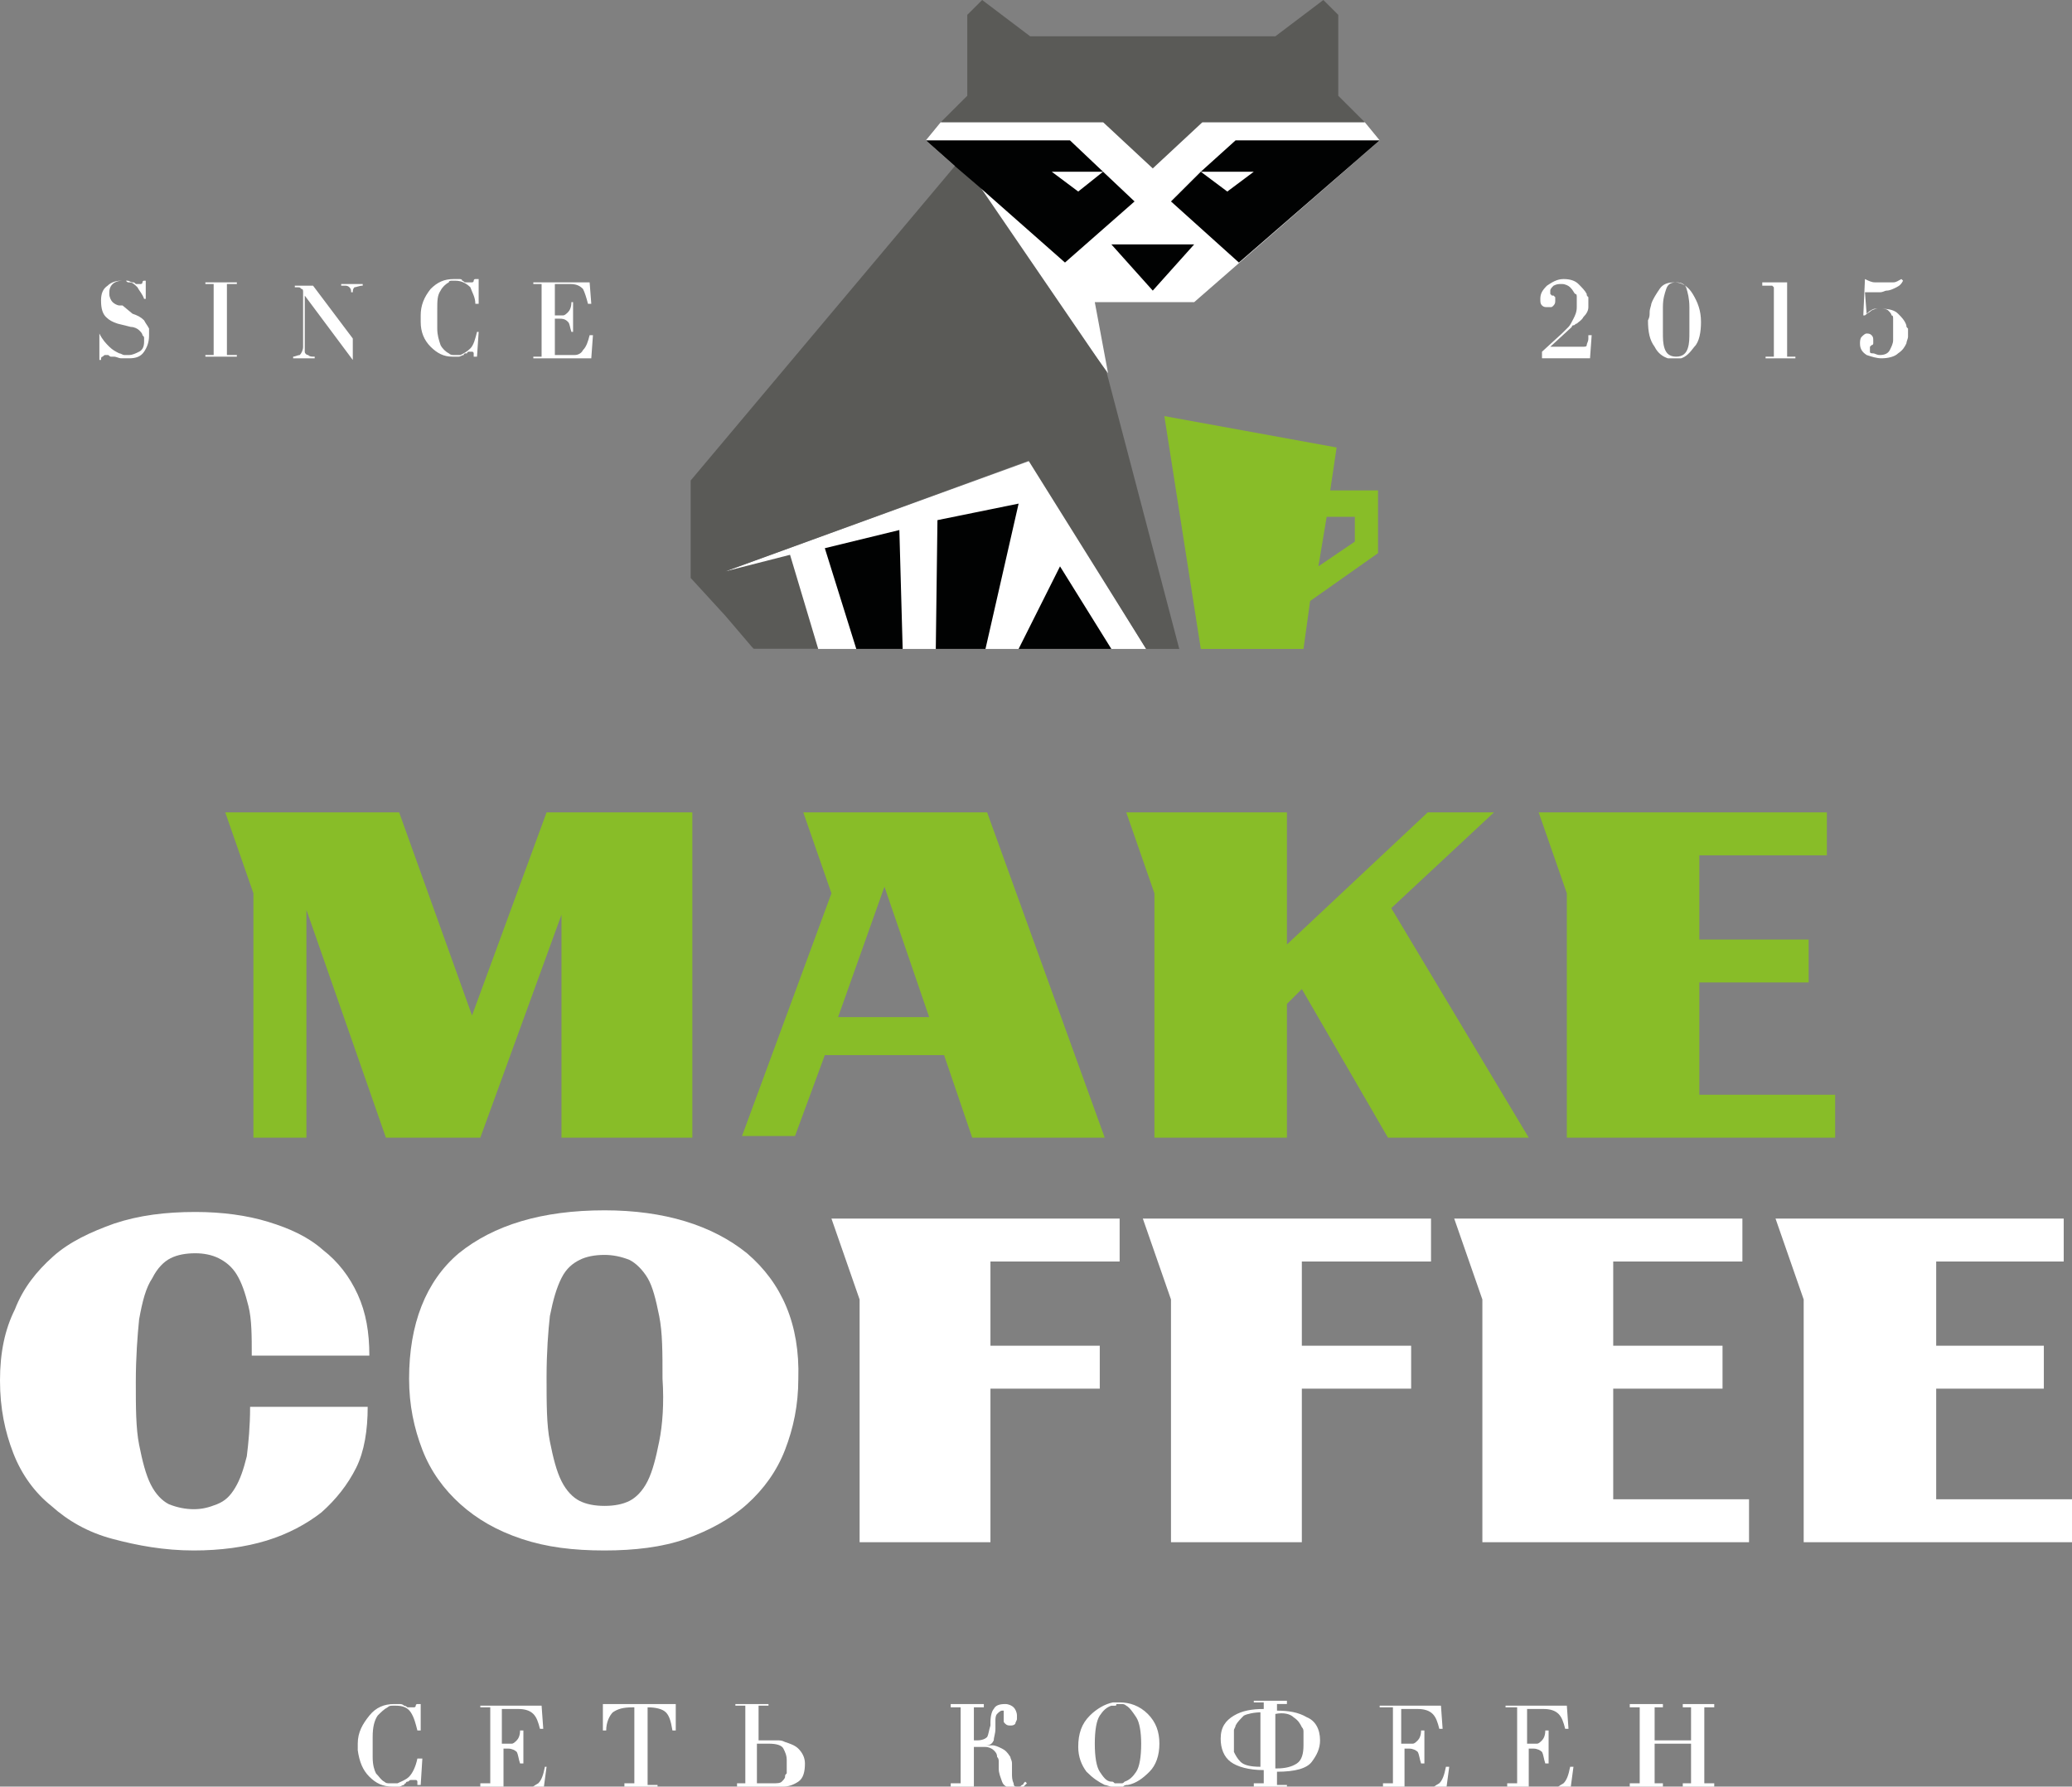 <?xml version="1.0" encoding="UTF-8"?> <svg xmlns="http://www.w3.org/2000/svg" width="254" height="219" viewBox="0 0 254 219" fill="none"><rect x="0" y="0" width="254" height="219" fill="#808080" stroke="none"/><g clip-path="url(#clip0_381_523)"><path d="M113.498 17.204L115.325 14.977H167.303L169.13 17.204L146.39 37.039H134.208L135.832 45.743L117.153 20.442L113.498 17.204Z" fill="white"></path><path d="M92.382 79.545H140.502L126.289 56.471L88.93 70.032L92.382 79.545Z" fill="white"></path><path d="M124.868 61.732L120.807 79.544H114.716L114.919 63.757L124.868 61.732Z" fill="#010202"></path><path d="M136.238 79.544H124.868L129.944 69.424L136.238 79.544Z" fill="#010202"></path><path d="M110.249 64.972L110.655 79.545H104.97L101.113 67.198L110.249 64.972Z" fill="#010202"></path><path d="M144.563 79.544H140.502L126.086 56.47C126.086 56.47 91.773 69.019 88.93 70.031L96.849 68.007L100.301 79.544H92.382L88.93 75.496L84.667 70.841V58.899L117.153 20.24L119.995 22.669L135.629 45.541L144.563 79.544Z" fill="#5A5A57"></path><path d="M141.314 35.623L146.39 29.956H136.238L141.314 35.623Z" fill="#010202"></path><path d="M169.13 17.204L151.872 32.182L143.548 24.693L147.202 21.05L150.451 23.479L153.699 21.05H147.202L151.466 17.204H169.13Z" fill="#010202"></path><path d="M167.303 14.978H147.405L141.314 20.645L135.223 14.978H115.325L118.574 11.739V1.822L120.401 0L126.289 4.453H156.339L162.227 0L164.054 1.822V11.739L167.303 14.978Z" fill="#5A5A57"></path><path d="M166.085 66.388L161.618 69.424L162.633 63.352H166.085V66.388ZM163.039 60.316L163.851 54.852L142.735 51.006L147.202 79.545H159.791L160.603 73.675L168.927 67.805V60.114H163.039V60.316Z" fill="#88BD28"></path><path d="M12.182 40.885C12.588 41.695 12.994 42.099 13.4 42.504C13.807 42.909 14.213 43.111 14.619 43.314C14.822 43.314 15.025 43.516 15.228 43.516C15.431 43.516 15.634 43.516 15.837 43.516C16.243 43.516 16.649 43.314 17.055 43.111C17.461 42.909 17.664 42.504 17.664 41.897C17.664 41.695 17.664 41.695 17.664 41.492C17.664 41.29 17.664 41.29 17.461 41.087C17.461 40.885 17.258 40.683 17.055 40.48C16.852 40.278 16.446 40.075 16.04 40.075L14.416 39.671C13.807 39.468 13.4 39.266 12.994 38.861C12.588 38.456 12.385 37.849 12.385 36.837C12.385 36.027 12.588 35.42 13.197 35.015C13.604 34.611 14.213 34.408 14.822 34.408C15.228 34.408 15.431 34.408 15.634 34.408C15.837 34.408 16.04 34.611 16.243 34.611C16.446 34.611 16.446 34.611 16.649 34.813H16.852C16.852 34.813 16.852 34.813 17.055 34.813C17.055 34.813 17.055 34.813 17.258 34.813C17.258 34.813 17.461 34.813 17.461 34.611C17.461 34.611 17.461 34.408 17.664 34.408H17.867V36.635H17.664C17.461 36.027 17.055 35.623 16.852 35.218C16.446 34.813 16.243 34.611 15.837 34.611C15.634 34.611 15.634 34.611 15.431 34.408C15.228 34.408 15.228 34.408 15.025 34.408C14.416 34.408 14.01 34.611 13.807 34.813C13.4 35.218 13.4 35.623 13.4 36.027C13.4 36.432 13.604 36.837 13.807 37.039C14.01 37.242 14.416 37.444 14.619 37.444H14.822H15.025L16.243 38.456C16.852 38.659 17.258 38.861 17.664 39.266C17.867 39.671 18.07 39.873 18.273 40.278C18.273 40.48 18.273 40.48 18.273 40.683C18.273 40.885 18.273 41.087 18.273 41.087C18.273 41.897 18.07 42.504 17.664 43.111C17.258 43.719 16.649 43.921 15.837 43.921C15.431 43.921 15.025 43.921 14.822 43.921C14.619 43.921 14.213 43.719 14.01 43.719C14.01 43.719 14.01 43.719 13.807 43.719C13.807 43.719 13.807 43.719 13.604 43.719C13.4 43.719 13.4 43.516 13.197 43.516H12.994C12.791 43.516 12.791 43.516 12.588 43.719C12.385 43.719 12.385 43.921 12.385 44.123H12.182V40.885Z" fill="white"></path><path d="M26.192 34.814H25.177V34.611H29.034V34.814H27.816V43.517H29.034V43.719H25.177V43.517H26.192V34.814Z" fill="white"></path><path d="M43.044 35.825C43.044 35.623 43.044 35.421 42.841 35.218C42.638 35.016 42.435 35.016 42.232 35.016H42.029H41.826V34.813H44.465V35.016C44.059 35.016 43.653 35.218 43.45 35.218C43.247 35.421 43.247 35.623 43.247 35.825V36.028V36.23V44.124L37.359 36.23V42.505V42.707C37.359 42.91 37.359 42.91 37.359 43.112C37.359 43.314 37.562 43.517 37.765 43.517C37.968 43.719 38.171 43.719 38.577 43.719V43.922H35.938V43.719C36.141 43.719 36.547 43.517 36.75 43.517C36.953 43.314 37.156 42.91 37.156 42.505V35.825C37.156 35.623 37.156 35.421 36.953 35.421C36.75 35.218 36.75 35.218 36.547 35.218H36.344H36.141V35.016H38.374L43.247 41.493V35.825H43.044Z" fill="white"></path><path d="M58.678 40.683L58.475 43.719H58.069C58.069 43.719 58.069 43.719 58.069 43.517C58.069 43.517 58.069 43.517 58.069 43.314C58.069 43.314 58.069 43.112 57.866 43.112C57.663 43.112 57.663 43.112 57.663 43.112H57.46C57.46 43.112 57.257 43.112 57.257 43.314H57.053C57.053 43.314 56.85 43.314 56.85 43.517C56.648 43.517 56.444 43.719 56.241 43.719C56.038 43.719 55.835 43.719 55.429 43.719C54.414 43.719 53.602 43.314 52.79 42.505C51.978 41.695 51.572 40.683 51.572 39.468V39.266V39.064V38.861V38.659C51.572 37.444 51.978 36.432 52.79 35.42C53.602 34.611 54.414 34.206 55.632 34.206C55.835 34.206 56.038 34.206 56.241 34.206C56.444 34.206 56.648 34.206 56.648 34.408C56.85 34.408 56.85 34.611 57.053 34.611C57.257 34.611 57.257 34.611 57.46 34.611C57.46 34.611 57.46 34.611 57.663 34.611C57.663 34.611 57.663 34.611 57.866 34.611C57.866 34.611 58.069 34.611 58.069 34.408C58.069 34.408 58.069 34.206 58.272 34.206H58.678V37.242H58.272C58.272 36.432 57.866 35.825 57.663 35.218C57.257 34.813 56.648 34.408 55.835 34.408C55.632 34.408 55.632 34.408 55.429 34.408C55.226 34.408 55.023 34.408 55.023 34.611C54.617 34.813 54.211 35.218 54.008 35.623C53.602 36.23 53.602 36.837 53.602 38.052V40.278C53.602 41.088 53.805 41.695 54.008 42.302C54.211 42.707 54.617 43.112 55.023 43.314C55.226 43.517 55.429 43.517 55.632 43.517C55.835 43.517 56.038 43.517 56.038 43.517H56.241H56.444C56.85 43.314 57.257 43.112 57.663 42.707C58.069 42.302 58.272 41.493 58.475 40.683H58.678Z" fill="white"></path><path d="M66.393 34.814H65.378V34.611H72.281L72.484 37.243H72.078C71.875 36.433 71.672 35.826 71.469 35.421C71.063 35.016 70.657 34.814 69.845 34.814H68.018V38.659H68.627H68.83H69.033C69.236 38.659 69.439 38.457 69.642 38.255C69.845 38.052 70.048 37.647 70.048 37.04H70.251V40.683H70.048C69.845 40.076 69.845 39.671 69.642 39.469C69.439 39.267 69.236 39.064 68.627 39.064H68.018V43.517H70.048H70.251H70.454C70.86 43.517 71.266 43.315 71.469 42.91C71.875 42.505 72.078 41.898 72.281 41.088H72.688L72.484 43.922H65.378V43.719H66.393V34.814Z" fill="white"></path><path d="M195.119 41.088L194.916 43.921H189.028V43.112L191.464 40.885C191.464 40.885 191.667 40.683 191.871 40.48C192.074 40.278 192.074 40.278 192.277 40.076C192.48 39.873 192.683 39.468 192.886 39.064C193.089 38.659 193.292 38.254 193.292 37.647V37.444V37.242V37.04V36.837C193.292 36.837 193.292 36.635 193.292 36.432C193.292 36.23 193.292 36.028 193.089 36.028C192.886 35.825 192.886 35.623 192.48 35.218C192.277 35.016 191.871 34.813 191.464 34.813C191.058 34.813 190.855 34.813 190.449 35.016C190.246 35.218 190.043 35.42 190.043 35.623C190.043 35.825 190.043 35.825 190.043 36.028L190.246 36.23C190.246 36.23 190.246 36.23 190.449 36.23C190.449 36.23 190.449 36.23 190.652 36.432V36.635V36.837C190.652 37.04 190.652 37.242 190.449 37.444C190.246 37.647 190.246 37.647 190.043 37.647C190.043 37.647 190.043 37.647 189.84 37.647C189.84 37.647 189.84 37.647 189.637 37.647C189.434 37.647 189.231 37.647 189.028 37.444C188.825 37.242 188.825 37.04 188.825 36.635C188.825 36.028 189.028 35.623 189.637 35.016C190.246 34.611 190.855 34.206 191.667 34.206C192.48 34.206 193.089 34.408 193.495 34.813C193.901 35.218 194.307 35.623 194.51 36.028C194.51 36.23 194.51 36.23 194.713 36.432C194.713 36.635 194.713 36.635 194.713 36.837V37.04V37.242V37.444V37.647C194.713 38.052 194.51 38.456 194.104 38.861C193.901 39.266 193.495 39.468 193.292 39.671C193.089 39.671 193.089 39.873 192.886 39.873C192.683 39.873 192.683 40.076 192.683 40.076L190.043 42.505H193.901C194.307 42.505 194.51 42.505 194.51 42.302C194.51 42.1 194.713 41.897 194.713 41.493V41.29V41.088H195.119Z" fill="white"></path><path d="M203.85 40.683C203.85 41.493 203.85 42.1 204.053 42.707C204.256 43.315 204.662 43.719 205.474 43.719C206.286 43.719 206.692 43.315 206.895 42.707C207.098 42.1 207.098 41.493 207.098 40.683V37.647C207.098 36.635 206.895 35.826 206.692 35.218C206.489 34.814 206.083 34.611 205.474 34.611C204.865 34.611 204.459 34.814 204.256 35.421C204.053 36.028 203.85 36.635 203.85 37.647V40.683ZM202.225 38.255C202.225 37.85 202.428 37.445 202.428 37.243C202.631 36.635 203.038 36.028 203.444 35.421C203.85 34.814 204.459 34.611 205.271 34.611C206.083 34.611 206.895 35.016 207.504 36.028C208.113 37.04 208.52 38.052 208.52 39.469C208.52 40.683 208.317 41.898 207.707 42.505C207.098 43.315 206.692 43.719 206.083 43.922C205.88 43.922 205.88 43.922 205.677 43.922C205.474 43.922 205.474 43.922 205.271 43.922C205.068 43.922 205.068 43.922 204.865 43.922C204.662 43.922 204.662 43.922 204.459 43.922C203.85 43.719 203.241 43.315 202.834 42.505C202.225 41.695 202.022 40.683 202.022 39.267C202.225 38.862 202.225 38.659 202.225 38.255Z" fill="white"></path><path d="M217.453 35.218C217.25 35.016 217.25 35.016 217.25 35.016H217.047H216.844H216.641H216.438H216.235H216.032V34.611C216.235 34.611 216.438 34.611 216.641 34.611C216.844 34.611 217.047 34.611 217.25 34.611C217.453 34.611 217.656 34.611 217.859 34.611C218.062 34.611 218.265 34.611 218.468 34.611H219.078V35.421V43.719H220.093V43.922H216.438V43.719H217.453V35.218Z" fill="white"></path><path d="M228.823 38.456C229.229 38.052 229.636 37.849 229.839 37.849C230.042 37.849 230.448 37.849 230.651 37.849C231.666 37.849 232.275 38.052 232.681 38.456C233.087 38.861 233.493 39.266 233.696 39.873C233.696 40.076 233.696 40.076 233.899 40.278C233.899 40.48 233.899 40.48 233.899 40.683C233.899 40.885 233.899 41.088 233.899 41.29C233.899 41.493 233.696 41.897 233.696 42.1C233.493 42.505 233.29 42.909 232.681 43.314C232.275 43.719 231.463 43.921 230.651 43.921C230.042 43.921 229.432 43.719 228.823 43.517C228.214 43.112 228.011 42.707 228.011 42.1C228.011 41.897 228.011 41.493 228.214 41.29C228.417 41.088 228.62 40.885 228.823 40.885C229.026 40.885 229.229 40.885 229.432 41.088C229.636 41.29 229.636 41.493 229.636 41.695C229.636 41.897 229.636 41.897 229.636 42.1C229.636 42.1 229.636 42.302 229.432 42.302C229.432 42.302 229.432 42.302 229.229 42.505V42.707C229.229 42.707 229.229 42.707 229.229 42.909C229.229 43.112 229.229 43.112 229.229 43.112C229.229 43.314 229.432 43.314 229.636 43.314C229.839 43.314 230.042 43.517 230.448 43.517C231.057 43.517 231.463 43.314 231.666 42.909C231.869 42.505 232.072 42.1 232.072 41.695C232.072 41.493 232.072 41.493 232.072 41.29C232.072 41.088 232.072 41.088 232.072 40.885V39.468C232.072 39.468 232.072 39.266 232.072 39.064C232.072 38.861 232.072 38.659 231.869 38.659C231.869 38.456 231.666 38.254 231.463 38.052C231.26 37.849 230.854 37.849 230.448 37.849C230.042 37.849 229.839 37.849 229.432 38.052C229.229 38.254 228.823 38.456 228.62 38.659H228.417L228.62 34.206C229.026 34.408 229.432 34.611 229.839 34.611C230.245 34.611 230.448 34.611 230.651 34.611H230.854H231.057C231.26 34.611 231.666 34.611 232.072 34.611C232.478 34.611 232.681 34.408 233.087 34.206L233.29 34.408C233.087 34.813 232.884 35.016 232.478 35.218C232.072 35.42 231.666 35.623 231.26 35.623C231.057 35.623 230.854 35.825 230.448 35.825C230.245 35.825 230.042 35.825 229.839 35.825H229.636H229.432H229.229H229.026H228.823H228.62L228.823 38.456Z" fill="white"></path><path d="M51.775 215.559L51.572 218.798H51.166C51.166 218.798 51.166 218.798 51.166 218.595V218.393C51.166 218.393 51.166 218.19 50.962 218.19H50.759C50.556 218.19 50.556 218.19 50.353 218.19C50.15 218.19 50.15 218.393 49.947 218.393C49.947 218.393 49.744 218.393 49.744 218.595C49.744 218.595 49.541 218.595 49.541 218.798C49.338 218.798 49.135 219 48.932 219C48.729 219 48.323 219 48.12 219C46.902 219 46.09 218.595 45.277 217.786C44.465 216.976 44.059 215.964 43.856 214.547V214.345V214.142V213.94V213.738C43.856 212.321 44.465 211.309 45.277 210.297C46.09 209.285 47.105 208.88 48.323 208.88C48.526 208.88 48.729 208.88 48.932 208.88C49.135 208.88 49.338 208.88 49.541 209.082C49.744 209.082 49.947 209.285 49.947 209.285C50.15 209.285 50.15 209.285 50.353 209.285C50.353 209.285 50.353 209.285 50.556 209.285H50.759C50.759 209.285 50.962 209.285 50.962 209.082C50.962 209.082 50.962 208.88 51.166 208.88H51.572V212.118H51.166C50.962 211.309 50.759 210.499 50.353 209.892C49.947 209.285 49.338 209.082 48.526 209.082C48.323 209.082 48.323 209.082 48.12 209.082C47.917 209.082 47.714 209.082 47.511 209.285C47.105 209.487 46.699 209.892 46.293 210.297C45.886 210.904 45.684 211.714 45.684 212.928V215.357C45.684 216.369 45.886 216.976 46.09 217.381C46.496 217.786 46.699 218.19 47.105 218.393C47.308 218.595 47.511 218.595 47.714 218.595C47.917 218.595 48.12 218.595 48.323 218.595H48.526H48.729C49.135 218.393 49.744 218.19 50.15 217.786C50.556 217.381 50.962 216.571 51.166 215.559H51.775Z" fill="white"></path><path d="M60.099 209.284H58.881V209.082H66.393L66.596 211.916H66.19C65.987 211.106 65.784 210.499 65.378 210.094C64.972 209.689 64.363 209.487 63.551 209.487H61.52V213.737H62.13H62.333C62.333 213.737 62.536 213.737 62.739 213.737C62.942 213.737 63.145 213.535 63.348 213.332C63.551 213.13 63.754 212.725 63.754 212.118H64.16V216.166H63.754C63.551 215.559 63.551 215.154 63.348 214.749C63.145 214.547 62.739 214.345 62.333 214.345H61.723V219.202H63.957C64.16 219.202 64.16 219.202 64.363 219.202C64.566 219.202 64.566 219.202 64.769 219.202C65.175 219.202 65.581 218.797 65.987 218.595C66.393 218.19 66.596 217.583 66.799 216.571H67.002L66.596 219.607H58.881V218.595H60.099V209.284Z" fill="white"></path><path d="M77.56 209.285C76.342 209.285 75.733 209.487 75.124 209.892C74.718 210.297 74.312 211.106 74.312 212.118H73.906V208.88H82.839V212.118H82.433C82.23 210.904 82.027 210.297 81.621 209.892C81.215 209.487 80.403 209.285 79.388 209.285V218.798H80.606V219.202H76.545V218.595H77.763V209.285H77.56Z" fill="white"></path><path d="M94.819 218.595C95.225 218.595 95.631 218.595 95.834 218.393C96.037 218.19 96.24 217.988 96.24 217.786C96.24 217.583 96.24 217.583 96.443 217.381C96.443 217.178 96.443 217.178 96.443 216.976V215.762C96.443 215.154 96.24 214.75 96.037 214.345C95.834 213.94 95.225 213.738 94.209 213.738H92.788V218.595H94.819ZM94.412 213.333C94.615 213.333 94.819 213.333 95.225 213.333C95.631 213.333 95.834 213.333 96.24 213.535C96.849 213.738 97.458 213.94 97.864 214.345C98.27 214.75 98.676 215.357 98.676 216.166C98.676 217.178 98.473 217.988 97.864 218.393C97.255 218.798 96.646 219 96.037 219C95.834 219 95.631 219 95.428 219C95.225 219 95.022 219 94.819 219H90.352V218.595H91.367V209.082H90.149V208.88H94.209V209.082H92.991V213.333H94.412Z" fill="white"></path><path d="M119.792 213.333C120.401 213.333 120.807 213.13 121.01 212.928C121.213 212.523 121.213 212.118 121.416 211.511C121.416 211.511 121.416 211.511 121.416 211.309C121.416 211.309 121.416 211.309 121.416 211.106C121.416 210.297 121.62 209.69 121.823 209.487C122.026 209.082 122.432 208.88 123.244 208.88C123.65 208.88 124.056 209.082 124.259 209.285C124.462 209.487 124.665 209.892 124.665 210.297V210.499V210.702C124.665 210.904 124.462 211.106 124.462 211.309C124.259 211.511 124.056 211.511 123.853 211.511C123.65 211.511 123.447 211.511 123.244 211.309C123.041 211.106 123.041 211.106 123.041 210.904C123.041 210.702 123.041 210.702 123.041 210.499C123.041 210.297 123.041 210.297 123.041 210.094C123.041 210.094 123.041 210.094 123.041 209.892V209.689C123.041 209.689 123.041 209.689 122.838 209.689C122.635 209.689 122.432 209.892 122.229 210.094C122.026 210.297 122.026 210.702 122.026 210.904C122.026 211.106 122.026 211.106 122.026 211.309C122.026 211.511 122.026 211.511 122.026 211.714C122.026 211.714 122.026 211.714 122.026 211.916C122.026 212.523 121.823 212.928 121.823 213.333C121.62 213.738 121.416 213.94 120.807 213.94C120.807 213.94 120.807 213.94 121.01 213.94C121.01 213.94 121.01 213.94 121.213 213.94C121.213 213.94 121.213 213.94 121.416 213.94H121.62C122.026 213.94 122.432 214.142 122.838 214.345C123.244 214.547 123.447 214.75 123.853 215.357C123.853 215.559 124.056 215.762 124.056 216.166C124.056 216.369 124.056 216.774 124.056 216.976V217.178V217.381C124.056 217.786 124.056 218.19 124.259 218.595C124.259 219 124.462 219 124.665 219H124.868C125.071 219 125.071 219 125.274 218.798C125.274 218.798 125.477 218.798 125.477 218.595L125.68 218.393L125.883 218.595L125.68 218.798L125.477 219C125.274 219.202 125.071 219.202 125.071 219.202C124.868 219.202 124.665 219.202 124.462 219.202C123.65 219.202 123.041 219 122.838 218.393C122.635 217.786 122.432 217.381 122.432 216.774V216.571C122.432 216.369 122.432 216.369 122.432 216.369C122.432 216.166 122.432 216.166 122.432 215.964C122.432 215.762 122.432 215.559 122.229 215.357C122.229 214.952 122.026 214.75 121.823 214.547C121.62 214.345 121.213 214.142 120.807 214.142H119.386V219.202H120.604V219.607H116.544V218.595H117.762V209.285H116.544V208.88H120.604V209.285H119.386V213.333H119.792Z" fill="white"></path><path d="M136.644 209.083C136.441 209.083 136.441 209.083 136.238 209.083C135.629 209.285 135.223 209.69 134.817 210.297C134.411 210.904 134.208 212.119 134.208 213.738C134.208 215.357 134.411 216.571 134.817 217.179C135.223 217.786 135.629 218.393 136.238 218.393C136.441 218.393 136.441 218.393 136.644 218.595C136.847 218.595 136.847 218.595 137.05 218.595C137.253 218.595 137.253 218.595 137.456 218.595C137.66 218.595 137.66 218.595 137.863 218.393C138.472 218.191 138.878 217.786 139.284 217.179C139.69 216.571 139.893 215.357 139.893 213.738C139.893 212.321 139.69 211.107 139.284 210.499C138.878 209.892 138.472 209.285 138.066 209.083C137.863 208.88 137.66 208.88 137.456 208.88C137.253 208.88 137.05 208.88 136.847 208.88C136.847 209.083 136.847 209.083 136.644 209.083ZM133.599 210.297C134.411 209.487 135.426 208.88 136.441 208.678C136.644 208.678 136.644 208.678 136.847 208.678C137.05 208.678 137.05 208.678 137.253 208.678C138.472 208.678 139.69 209.083 140.705 210.095C141.72 211.107 142.126 212.321 142.126 213.738C142.126 215.155 141.72 216.369 140.908 217.179C140.096 217.988 139.284 218.595 138.269 218.798C138.066 218.798 137.863 218.798 137.66 219C137.456 219 137.253 219 137.05 219C136.847 219 136.441 219 136.238 219C136.035 219 135.629 218.798 135.426 218.798C134.614 218.393 134.005 217.988 133.193 217.179C132.584 216.369 132.177 215.357 132.177 214.143C132.177 212.523 132.584 211.309 133.599 210.297Z" fill="white"></path><path d="M156.542 216.773C157.557 216.773 158.369 216.571 158.978 216.166C159.588 215.761 159.791 214.951 159.791 213.939V212.927C159.791 212.725 159.791 212.523 159.791 212.32C159.791 212.118 159.791 211.915 159.588 211.713C159.384 211.308 159.181 210.903 158.572 210.499C158.166 210.094 157.354 209.891 156.339 210.094V216.773H156.542ZM154.715 209.891C153.699 209.891 152.887 210.094 152.481 210.296C152.075 210.701 151.669 211.106 151.466 211.511C151.466 211.713 151.263 211.915 151.263 212.118C151.263 212.32 151.263 212.523 151.263 212.725V213.737C151.263 213.939 151.263 214.142 151.263 214.142C151.263 214.344 151.263 214.547 151.263 214.749C151.466 215.154 151.669 215.559 152.075 215.964C152.481 216.368 153.293 216.571 154.512 216.571V209.891H154.715ZM156.542 209.689C157.963 209.689 159.181 209.891 160.197 210.499C161.212 210.903 161.821 211.915 161.821 213.332C161.821 214.344 161.415 215.154 160.806 215.964C160.197 216.773 158.775 217.178 156.542 217.178V218.797H157.76V219.202H153.699V218.595H154.918V216.976C153.09 216.976 151.669 216.571 150.857 215.964C150.045 215.356 149.639 214.344 149.639 213.13C149.639 211.713 150.248 210.903 151.263 210.296C152.278 209.689 153.496 209.487 154.918 209.487V208.677H153.699V208.475H157.76V208.879H156.542V209.689Z" fill="white"></path><path d="M170.349 209.284H169.13V209.082H176.643L176.846 211.916H176.44C176.237 211.106 176.034 210.499 175.628 210.094C175.221 209.689 174.612 209.487 173.8 209.487H171.77V213.737H172.582H172.785C172.785 213.737 172.988 213.737 173.191 213.737C173.394 213.737 173.597 213.535 173.8 213.332C174.003 213.13 174.206 212.725 174.206 212.118H174.612V216.166H174.206C174.003 215.559 174.003 215.154 173.8 214.749C173.597 214.547 173.191 214.345 172.785 214.345H172.176V219.202H174.409C174.612 219.202 174.612 219.202 174.815 219.202C175.018 219.202 175.018 219.202 175.221 219.202C175.628 219.202 176.034 218.797 176.44 218.595C176.846 218.19 177.049 217.583 177.252 216.571H177.658L177.252 219.607H169.536V218.595H170.755V209.284H170.349Z" fill="white"></path><path d="M185.779 209.284H184.561V209.082H192.074L192.277 211.916H191.871C191.667 211.106 191.464 210.499 191.058 210.094C190.652 209.689 190.043 209.487 189.231 209.487H187.201V213.737H187.81H188.013C188.013 213.737 188.216 213.737 188.419 213.737C188.622 213.737 188.825 213.535 189.028 213.332C189.231 213.13 189.434 212.725 189.434 212.118H189.84V216.166H189.434C189.231 215.559 189.231 215.154 189.028 214.749C188.825 214.547 188.419 214.345 188.013 214.345H187.404V219.202H189.637C189.84 219.202 189.84 219.202 190.043 219.202C190.246 219.202 190.246 219.202 190.449 219.202C190.855 219.202 191.261 218.797 191.667 218.595C192.074 218.19 192.277 217.583 192.48 216.571H192.886L192.48 219.607H184.764V218.595H185.982V209.284H185.779Z" fill="white"></path><path d="M202.835 218.595H203.85V219H199.789V218.595H201.007V209.285H199.789V208.88H203.85V209.285H202.835V213.333H207.301V209.285H206.286V208.88H210.144V209.285H208.926V218.595H210.144V219H206.286V218.595H207.301V213.738H202.835V218.595Z" fill="white"></path><path d="M68.83 112.131V139.455H84.87V99.582H67.002L57.866 124.478L48.932 99.582H31.065H27.613L31.065 109.5V139.455H37.562V111.524L47.308 139.455H58.881L68.83 112.131Z" fill="#88BD28"></path><path d="M102.737 124.68L108.422 108.69L113.904 124.68H102.737ZM119.183 139.455H135.426L121.01 99.582H107.204H105.58H98.473L101.925 109.5L90.961 139.253H97.458L101.113 129.335H115.731L119.183 139.455Z" fill="#88BD28"></path><path d="M141.517 139.455H157.76V123.061L159.588 121.239L170.145 139.455H187.404L170.552 111.321L183.14 99.582H175.018L157.76 115.774V99.582H141.517H138.066L141.517 109.5V139.455Z" fill="#88BD28"></path><path d="M192.073 139.455H224.966V134.193H208.316V120.43H221.717V115.167H208.316V104.845H223.95V99.582H192.073H188.622L192.073 109.5V139.455Z" fill="#88BD28"></path><path d="M18.68 156.66C19.289 155.445 20.101 154.636 20.913 154.231C21.725 153.826 22.74 153.624 23.958 153.624C24.974 153.624 25.989 153.826 26.801 154.231C27.613 154.636 28.425 155.243 29.034 156.255C29.643 157.267 30.05 158.481 30.456 160.1C30.862 161.72 30.862 163.744 30.862 166.173H45.277C45.277 163.339 44.871 160.91 43.856 158.684C42.841 156.457 41.42 154.636 39.592 153.219C37.765 151.6 35.532 150.588 32.892 149.778C30.253 148.968 27.207 148.563 23.958 148.563C20.304 148.563 17.055 148.968 14.01 149.98C11.167 150.992 8.528 152.207 6.497 154.028C4.467 155.85 2.843 157.874 1.827 160.505C0.609 162.934 0 165.768 0 169.209C0 172.649 0.609 175.483 1.624 178.114C2.639 180.746 4.264 182.972 6.294 184.591C8.325 186.413 10.761 187.83 13.807 188.639C16.852 189.449 20.101 190.056 23.755 190.056C27.004 190.056 30.05 189.651 32.689 188.842C35.328 188.032 37.562 186.818 39.389 185.401C41.217 183.782 42.638 181.96 43.653 179.936C44.668 177.912 45.074 175.281 45.074 172.447H30.659C30.659 174.876 30.456 176.9 30.253 178.519C29.846 180.138 29.44 181.353 28.831 182.365C28.222 183.377 27.613 183.984 26.598 184.389C25.583 184.794 24.771 184.996 23.755 184.996C22.74 184.996 21.725 184.794 20.71 184.389C19.898 183.984 19.085 183.174 18.476 181.96C17.867 180.746 17.461 179.126 17.055 177.102C16.649 175.078 16.649 172.447 16.649 169.411C16.649 166.375 16.852 163.744 17.055 161.72C17.461 159.493 17.867 157.874 18.68 156.66Z" fill="white"></path><path d="M80.809 176.698C80.403 178.722 79.997 180.341 79.388 181.555C78.779 182.77 77.966 183.579 77.154 183.984C76.342 184.389 75.327 184.591 74.109 184.591C72.891 184.591 71.875 184.389 71.063 183.984C70.251 183.579 69.439 182.77 68.83 181.555C68.221 180.341 67.814 178.722 67.409 176.698C67.002 174.674 67.002 172.042 67.002 168.804C67.002 165.768 67.205 163.137 67.409 161.315C67.814 159.291 68.221 157.874 68.83 156.66C69.439 155.445 70.251 154.838 71.063 154.433C71.875 154.029 72.891 153.826 74.109 153.826C75.124 153.826 76.139 154.029 77.154 154.433C77.966 154.838 78.779 155.648 79.388 156.66C79.997 157.672 80.403 159.291 80.809 161.315C81.215 163.339 81.215 165.768 81.215 169.006C81.418 172.042 81.215 174.674 80.809 176.698ZM91.57 153.624C87.306 150.183 81.418 148.361 74.109 148.361C66.393 148.361 60.505 150.183 56.241 153.624C52.181 157.065 50.15 162.327 50.15 169.006C50.15 172.245 50.759 175.079 51.775 177.71C52.79 180.341 54.414 182.567 56.444 184.389C58.475 186.211 60.911 187.627 63.957 188.64C67.002 189.652 70.251 190.056 74.109 190.056C77.763 190.056 81.215 189.652 84.058 188.64C86.9 187.627 89.54 186.211 91.57 184.389C93.6 182.567 95.225 180.341 96.24 177.71C97.255 175.079 97.864 172.245 97.864 169.006C98.067 162.327 95.834 157.267 91.57 153.624Z" fill="white"></path><path d="M197.759 170.221H211.159V164.958H197.759V154.636H213.595V149.373H181.719H178.267L181.719 159.291V189.044H214.408V183.782H197.759V170.221Z" fill="white"></path><path d="M237.351 183.782V170.221H250.548V164.958H237.351V154.636H252.985V149.373H221.108H217.656L221.108 159.291V189.044H254V183.782H237.351Z" fill="white"></path><path d="M101.925 149.373L105.377 159.291V189.044H121.416V170.221H134.817V164.958H121.416V154.636H137.253V149.373H105.377H101.925Z" fill="white"></path><path d="M140.096 149.373L143.548 159.291V189.044H159.588V170.221H172.988V164.958H159.588V154.636H175.424V149.373H143.548H140.096Z" fill="white"></path><path d="M139.081 24.693L130.553 32.182L119.995 22.871L117.153 20.442L113.498 17.204H131.162L135.223 21.05H128.929L132.177 23.479L135.223 21.05L139.081 24.693Z" fill="#010202"></path></g><defs><clipPath id="clip0_381_523"><rect width="254" height="219" fill="white"></rect></clipPath></defs></svg> 